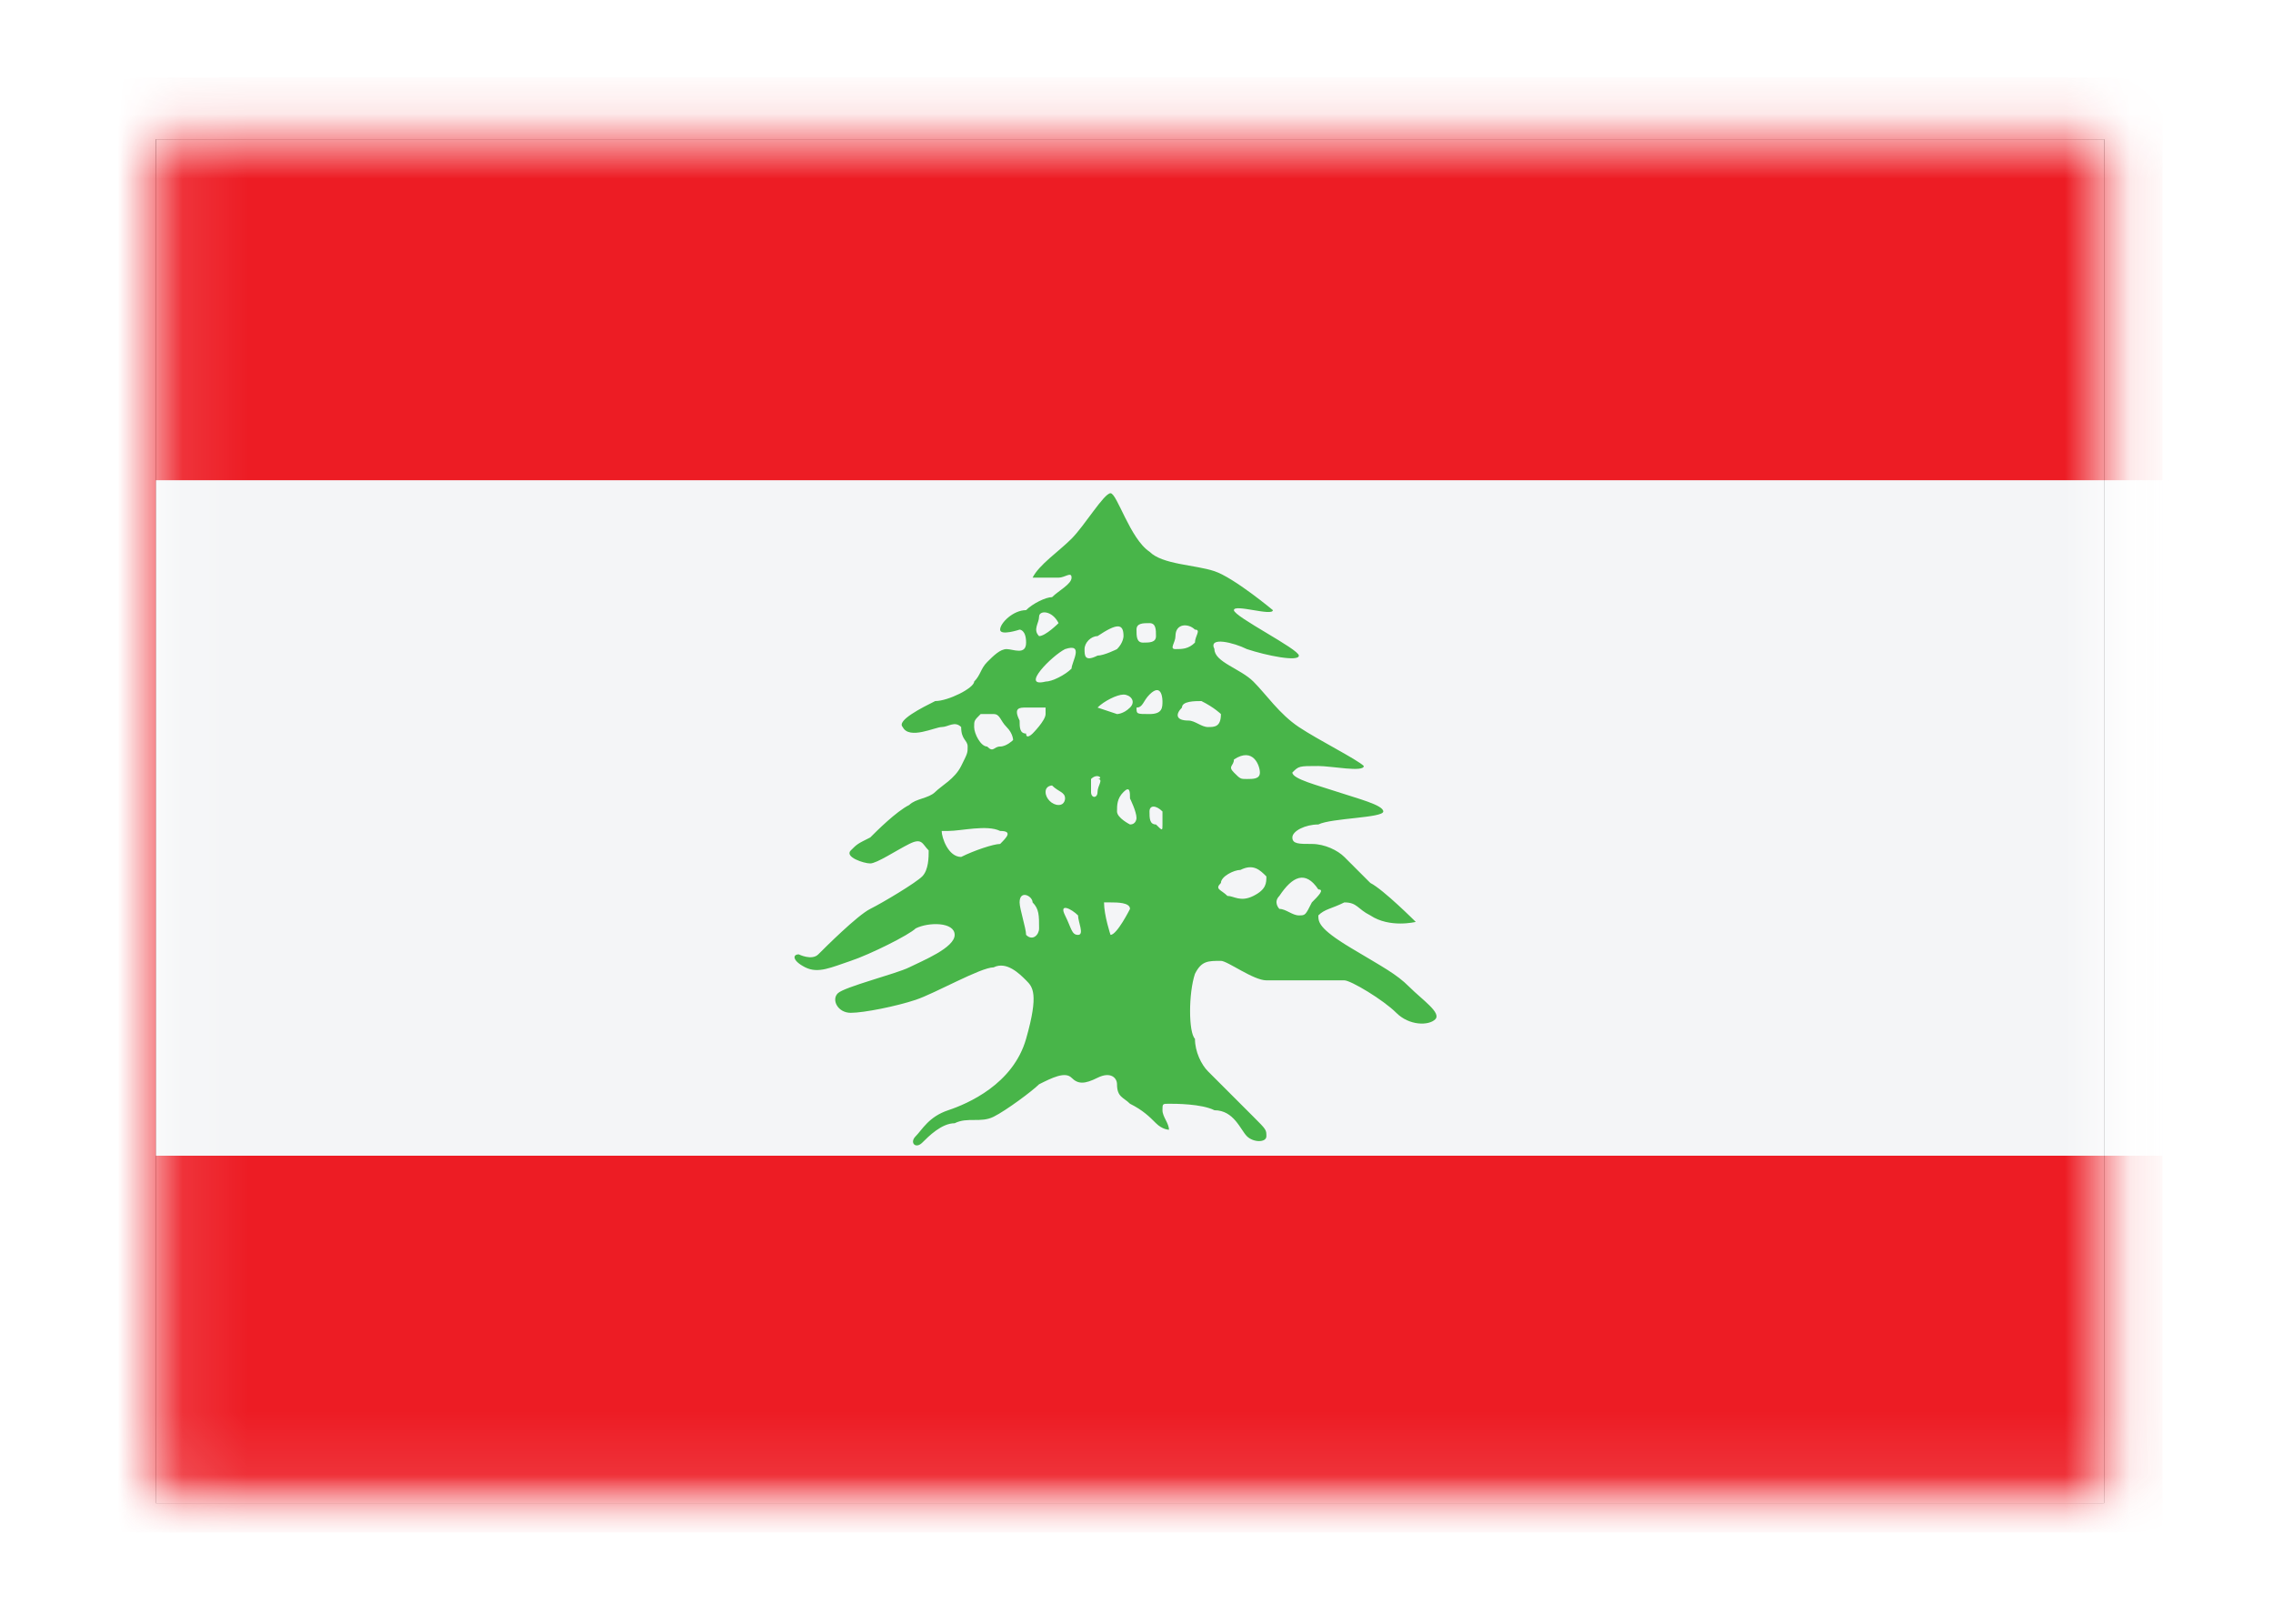 <?xml version="1.0" encoding="utf-8"?>
<!-- Generator: Adobe Illustrator 26.2.1, SVG Export Plug-In . SVG Version: 6.00 Build 0)  -->
<svg version="1.1" id="Layer_1" xmlns="http://www.w3.org/2000/svg" xmlns:xlink="http://www.w3.org/1999/xlink" x="0px" y="0px"
	 viewBox="0 0 35 25" style="enable-background:new 0 0 35 25;" xml:space="preserve">
<style type="text/css">
	.st0{filter:url(#Adobe_OpacityMaskFilter);}
	.st1{fill-rule:evenodd;clip-rule:evenodd;fill:#FFFFFF;}
	.st2{mask:url(#mask-2_00000159433357127811672720000000628333105345935492_);}
	.st3{fill-rule:evenodd;clip-rule:evenodd;fill:#010101;}
	.st4{filter:url(#Adobe_OpacityMaskFilter_00000086671865728311839150000009580944048419254181_);}
	.st5{mask:url(#mask-4_00000116199219578569303220000010543106787482224295_);}
	.st6{fill-rule:evenodd;clip-rule:evenodd;fill:#FAF9F9;}
	.st7{fill-rule:evenodd;clip-rule:evenodd;fill:#ED1C24;}
	.st8{fill-rule:evenodd;clip-rule:evenodd;fill:#FBF9F8;}
	.st9{filter:url(#Adobe_OpacityMaskFilter_00000052801074197456616770000011584460129262627007_);}
	.st10{mask:url(#mask-2_00000101062337700303899570000003995236682673586086_);}
	.st11{filter:url(#Adobe_OpacityMaskFilter_00000176765390874210861420000010565199993263381431_);}
	.st12{mask:url(#mask-4_00000023966468550029464060000007938735880956898963_);fill-rule:evenodd;clip-rule:evenodd;fill:#F4F5F7;}
	.st13{filter:url(#Adobe_OpacityMaskFilter_00000060713916968791050140000016826639933874853018_);}
	.st14{mask:url(#mask-4_00000067228116183030101340000004531223054878379161_);fill-rule:evenodd;clip-rule:evenodd;fill:#ED1D24;}
	.st15{filter:url(#Adobe_OpacityMaskFilter_00000057865892626988596070000005253097346144136890_);}
	.st16{mask:url(#mask-2_00000091706067234960602460000002321505284769504941_);}
	.st17{filter:url(#Adobe_OpacityMaskFilter_00000029752026662120062410000004663449991452114364_);}
	.st18{mask:url(#mask-2_00000160891136498399391000000017756049373235322769_);}
	.st19{fill-rule:evenodd;clip-rule:evenodd;fill:#040404;}
	.st20{fill-rule:evenodd;clip-rule:evenodd;fill:#FFD548;}
	.st21{filter:url(#Adobe_OpacityMaskFilter_00000147915563533490260880000012331046481066558888_);}
	.st22{mask:url(#mask-2_00000084532459356011182520000004285211418049510028_);}
	.st23{filter:url(#Adobe_OpacityMaskFilter_00000134235595375563815190000006407099091993316763_);}
	.st24{mask:url(#mask-4_00000181809550278570098720000014414872598247725734_);fill-rule:evenodd;clip-rule:evenodd;fill:#ED1C24;}
	.st25{filter:url(#Adobe_OpacityMaskFilter_00000072982088558166547630000011399597430025148349_);}
	.st26{mask:url(#mask-4_00000099649463080031198580000000093378268448833410_);fill-rule:evenodd;clip-rule:evenodd;fill:#FCEE23;}
	.st27{filter:url(#Adobe_OpacityMaskFilter_00000125601643333252453970000004016406112544020920_);}
	.st28{mask:url(#mask-2_00000172418960918588751330000011318760097602942909_);}
	.st29{fill-rule:evenodd;clip-rule:evenodd;fill:#F4F5F7;}
	.st30{fill-rule:evenodd;clip-rule:evenodd;fill:#28489E;}
	.st31{filter:url(#Adobe_OpacityMaskFilter_00000078037284415335528660000003130369090577516981_);}
	.st32{mask:url(#mask-2_00000163043125389936285590000004044241021529375631_);}
	.st33{fill-rule:evenodd;clip-rule:evenodd;fill:#48B549;}
	.st34{filter:url(#Adobe_OpacityMaskFilter_00000154404196127100503070000008199680568370799007_);}
	.st35{mask:url(#mask-2_00000177479864644251214230000013874266319490538116_);}
	.st36{filter:url(#Adobe_OpacityMaskFilter_00000122721191549034837280000017970632461877060770_);}
	.st37{mask:url(#mask-4_00000130641319284651214970000010017956297657392312_);}
	.st38{fill-rule:evenodd;clip-rule:evenodd;fill:#426FB6;}
	.st39{filter:url(#Adobe_OpacityMaskFilter_00000083068143981275999070000005487038051938773404_);}
	.st40{mask:url(#mask-2_00000090998187329882602140000004308812758973409455_);}
	.st41{filter:url(#Adobe_OpacityMaskFilter_00000073686800221485548490000001607035291289545660_);}
	.st42{mask:url(#mask-4_00000050649915475537316300000007228198193215605426_);}
	.st43{filter:url(#Adobe_OpacityMaskFilter_00000083085450655499836110000002573441462460376715_);}
	.st44{mask:url(#mask-2_00000019669120936334350770000012965679884151484319_);}
	.st45{filter:url(#Adobe_OpacityMaskFilter_00000024714089514772261030000006518606929968559262_);}
	.st46{mask:url(#mask-2_00000116205885282339841060000007609220235676557459_);}
	.st47{filter:url(#Adobe_OpacityMaskFilter_00000146473545892494316050000018113609281576187567_);}
	.st48{mask:url(#mask-2_00000042703271809018010770000009646595279154630050_);}
	.st49{fill-rule:evenodd;clip-rule:evenodd;fill:#2E65B0;}
	.st50{filter:url(#Adobe_OpacityMaskFilter_00000181809243529047481860000004059197007992481176_);}
	.st51{mask:url(#mask-2_00000016037029257848532020000014319793742758442380_);}
	.st52{filter:url(#Adobe_OpacityMaskFilter_00000108994800486216021790000010730734110207825340_);}
	.st53{mask:url(#mask-2_00000132805672490187174530000011967639970155143101_);}
	.st54{filter:url(#Adobe_OpacityMaskFilter_00000031182806382964215050000012320989847093552313_);}
	.st55{mask:url(#mask-4_00000112619770869416509010000004368711825856029875_);}
	.st56{fill-rule:evenodd;clip-rule:evenodd;fill:#F9F9FA;}
	.st57{fill:#FFFFFF;}
	.st58{filter:url(#Adobe_OpacityMaskFilter_00000145058215637360875030000017563762106718835642_);}
	.st59{mask:url(#mask-2_00000069376577721755564670000009188716565373155225_);}
	.st60{filter:url(#Adobe_OpacityMaskFilter_00000030484265682890879840000011299093532863911583_);}
	.st61{mask:url(#mask-4_00000022522269820630322100000012278547080610877339_);}
	.st62{fill-rule:evenodd;clip-rule:evenodd;fill:#B72327;}
	.st63{filter:url(#Adobe_OpacityMaskFilter_00000158730052159432000210000002343505606147079840_);}
	.st64{mask:url(#mask-2_00000044895823384496806530000010888710681073222533_);}
	.st65{filter:url(#Adobe_OpacityMaskFilter_00000183936406840834304360000010034394825513340347_);}
	.st66{mask:url(#mask-4_00000098187969314515300000000002097632923151021474_);}
	.st67{filter:url(#Adobe_OpacityMaskFilter_00000040561657531601126810000017354288069523431853_);}
	.st68{mask:url(#mask-2_00000127755934176122309620000006535778762039640735_);fill-rule:evenodd;clip-rule:evenodd;fill:#FFFFFF;}
	.st69{filter:url(#Adobe_OpacityMaskFilter_00000130640865106556574280000018319728320409462709_);}
	.st70{mask:url(#mask-2_00000042729630301912793570000011980468768202908550_);fill-rule:evenodd;clip-rule:evenodd;fill:#21478B;}
	.st71{filter:url(#Adobe_OpacityMaskFilter_00000178886658588709072340000015401877141267923846_);}
	.st72{mask:url(#mask-2_00000170987027586119625590000002500567236774265230_);fill-rule:evenodd;clip-rule:evenodd;fill:#AE1F28;}
	.st73{filter:url(#Adobe_OpacityMaskFilter_00000041281044686370379570000018202333512351485072_);}
	.st74{mask:url(#mask-2_00000143584067246395763980000016703629221568772794_);}
	.st75{fill-rule:evenodd;clip-rule:evenodd;fill:#01ABDE;}
	.st76{fill-rule:evenodd;clip-rule:evenodd;fill:#06815D;}
	.st77{fill-rule:evenodd;clip-rule:evenodd;fill:#231F20;}
	.st78{fill-rule:evenodd;clip-rule:evenodd;fill:#FCEE23;}
	.st79{fill-rule:evenodd;clip-rule:evenodd;fill:#884F20;}
	.st80{fill-rule:evenodd;clip-rule:evenodd;fill:#F89622;}
	.st81{fill-rule:evenodd;clip-rule:evenodd;fill:#FEEB83;}
	.st82{fill-rule:evenodd;clip-rule:evenodd;fill:#9EB43A;}
	.st83{fill-rule:evenodd;clip-rule:evenodd;fill:#F15C48;}
	.st84{fill-rule:evenodd;clip-rule:evenodd;fill:#FDF6B0;}
	.st85{fill-rule:evenodd;clip-rule:evenodd;fill:#E18A26;}
	.st86{fill-rule:evenodd;clip-rule:evenodd;fill:#E9BD66;}
	.st87{fill-rule:evenodd;clip-rule:evenodd;fill:#257F60;}
	.st88{fill-rule:evenodd;clip-rule:evenodd;fill:#FAA74B;}
	.st89{fill-rule:evenodd;clip-rule:evenodd;fill:#935933;}
	.st90{fill-rule:evenodd;clip-rule:evenodd;fill:#056836;}
	.st91{fill-rule:evenodd;clip-rule:evenodd;fill:#5AA056;}
	.st92{fill-rule:evenodd;clip-rule:evenodd;fill:#04773F;}
	.st93{fill-rule:evenodd;clip-rule:evenodd;fill:#234E91;}
	.st94{fill-rule:evenodd;clip-rule:evenodd;fill:#D02027;}
	.st95{fill-rule:evenodd;clip-rule:evenodd;fill:#D2D3D4;}
	.st96{fill:none;stroke:#231F20;stroke-width:0.216;}
	.st97{fill-rule:evenodd;clip-rule:evenodd;fill:#613613;}
	.st98{filter:url(#Adobe_OpacityMaskFilter_00000176000977615641166080000004926889407190374813_);}
	.st99{mask:url(#mask-2_00000008124681585178115510000006870339485459327664_);}
	.st100{fill-rule:evenodd;clip-rule:evenodd;fill:#F5F5F5;}
	.st101{fill-rule:evenodd;clip-rule:evenodd;fill:#5192CE;}
	.st102{filter:url(#Adobe_OpacityMaskFilter_00000110435567487247921280000007005071674938881444_);}
	.st103{mask:url(#mask-2_00000181060825307228793980000013438464548286384043_);}
	.st104{filter:url(#Adobe_OpacityMaskFilter_00000178196196262800595100000012708963937729330105_);}
	.st105{mask:url(#mask-4_00000003093594725854399520000003135366012024360072_);}
	.st106{filter:url(#Adobe_OpacityMaskFilter_00000029023615325153668690000008162344833777701820_);}
	.st107{mask:url(#mask-4_00000070110040408065532110000011039828290192075439_);}
	.st108{fill:#07ADC8;}
	.st109{fill:#F0C11A;}
	.st110{fill:#FCC515;}
	.st111{filter:url(#Adobe_OpacityMaskFilter_00000033327391400066195770000008597949067024796846_);}
	.st112{mask:url(#mask-2_00000008119130666887543680000000242519707279388828_);}
	.st113{filter:url(#Adobe_OpacityMaskFilter_00000096748907063620445190000004300348302439789706_);}
	.st114{mask:url(#mask-4_00000027579538964434468770000001091041869923841695_);}
	.st115{fill-rule:evenodd;clip-rule:evenodd;fill:#F2F2F2;}
	.st116{fill-rule:evenodd;clip-rule:evenodd;fill:#151515;}
	.st117{filter:url(#Adobe_OpacityMaskFilter_00000061439840015641390830000007769732395378257039_);}
	.st118{mask:url(#mask-2_00000067202001120206035400000015534137412544464307_);}
	.st119{fill-rule:evenodd;clip-rule:evenodd;fill:#214097;}
	.st120{filter:url(#Adobe_OpacityMaskFilter_00000183934118200263819330000009228105150106233991_);}
	.st121{mask:url(#mask-2_00000118399008017041602110000003127696939515259051_);}
	.st122{fill-rule:evenodd;clip-rule:evenodd;fill:#E6E7E7;}
	.st123{filter:url(#Adobe_OpacityMaskFilter_00000183957687399952844310000004259799829613490307_);}
	.st124{mask:url(#mask-2_00000063611473203722475290000006414658984896371871_);}
	.st125{filter:url(#Adobe_OpacityMaskFilter_00000025429643107500122010000005473498929538552247_);}
	.st126{mask:url(#mask-4_00000131347956089394884960000003246937059699806646_);}
	.st127{fill-rule:evenodd;clip-rule:evenodd;fill:#FAFAFB;}
	.st128{fill-rule:evenodd;clip-rule:evenodd;fill:#1C1C1C;}
	.st129{filter:url(#Adobe_OpacityMaskFilter_00000090273690878518292080000007484450937507694779_);}
	.st130{mask:url(#mask-2_00000068636704352861604760000014646105061285895822_);}
	.st131{filter:url(#Adobe_OpacityMaskFilter_00000129205698829597075770000005602284137990396302_);}
	.st132{mask:url(#mask-2_00000154384413144271856610000002664998813697157761_);}
	.st133{fill-rule:evenodd;clip-rule:evenodd;fill:#FED242;}
	.st134{filter:url(#Adobe_OpacityMaskFilter_00000145739660202794719070000005056490737189541290_);}
	.st135{filter:url(#Adobe_OpacityMaskFilter_00000061440258405484990870000012716752252944843960_);}
	.st136{mask:url(#mask-2_00000066479424562210035100000008030388191777409470_);}
	.st137{filter:url(#Adobe_OpacityMaskFilter_00000117661076363995878710000014214974229755926693_);}
	.st138{mask:url(#mask-4_00000062165457520700991090000000562754075827249054_);fill-rule:evenodd;clip-rule:evenodd;fill:#F4F5F7;}
	.st139{filter:url(#Adobe_OpacityMaskFilter_00000041297589774225568100000018204058762881349022_);}
	.st140{mask:url(#mask-4_00000144332686319554299550000005948879558996849059_);fill-rule:evenodd;clip-rule:evenodd;fill:#231F20;}
	.st141{filter:url(#Adobe_OpacityMaskFilter_00000129899851854537670990000002064849705349978545_);}
	.st142{mask:url(#mask-4_00000008116875431721395510000003581344921516085683_);fill-rule:evenodd;clip-rule:evenodd;fill:#ED1C24;}
	.st143{filter:url(#Adobe_OpacityMaskFilter_00000060711641990797110610000011512717553995157917_);}
	.st144{mask:url(#mask-4_00000001625653952306012390000002965559951081592494_);fill-rule:evenodd;clip-rule:evenodd;fill:#1451A4;}
	.st145{filter:url(#Adobe_OpacityMaskFilter_00000162336368592618678650000004745038577207078020_);}
	.st146{mask:url(#mask-2_00000005951539213512470430000017622523398850295945_);}
	.st147{filter:url(#Adobe_OpacityMaskFilter_00000109021561088845244660000012099056209461037473_);}
	.st148{mask:url(#mask-4_00000008860168954186064710000014568365851957956776_);}
</style>
<defs>
	<filter id="Adobe_OpacityMaskFilter" filterUnits="userSpaceOnUse" x="1.3" y="1.2" width="32.5" height="22.4">
		<feColorMatrix  type="matrix" values="1 0 0 0 0  0 1 0 0 0  0 0 1 0 0  0 0 0 1 0"/>
	</filter>
</defs>
<mask maskUnits="userSpaceOnUse" x="1.3" y="1.2" width="32.5" height="22.4" id="mask-2_00000181060825307228793980000013438464548286384043_">
	<g class="st0">
		<rect id="path-1_00000146493077638017497610000016321421674936386214_" x="0.4" y="0.2" class="st1" width="119.3" height="34"/>
	</g>
</mask>
<g id="Flag_Lebanon" class="st103">
	<g transform="translate(2, 1.944)">
		<g id="_x31__00000034783812837294866400000000408989253615322752_">
			<g>
				<rect id="path-3_00000008861666730557689510000014469005288189316224_" x="0.4" y="0.2" class="st3" width="30" height="21"/>
			</g>
			<g>
				<rect id="path-3_00000005987387215331253640000015858593795721091490_" x="0.4" y="0.2" class="st1" width="30" height="21"/>
			</g>
		</g>
		<defs>
			
				<filter id="Adobe_OpacityMaskFilter_00000103966341638724884290000013265679849630768539_" filterUnits="userSpaceOnUse" x="-0.7" y="-0.7" width="32.5" height="22.4">
				<feColorMatrix  type="matrix" values="1 0 0 0 0  0 1 0 0 0  0 0 1 0 0  0 0 0 1 0"/>
			</filter>
		</defs>
		
			<mask maskUnits="userSpaceOnUse" x="-0.7" y="-0.7" width="32.5" height="22.4" id="mask-4_00000003093594725854399520000003135366012024360072_">
			<g style="filter:url(#Adobe_OpacityMaskFilter_00000103966341638724884290000013265679849630768539_);">
				<rect id="path-3_00000137094549616856209070000002254972683469208453_" x="0.4" y="0.2" class="st1" width="30" height="21"/>
			</g>
		</mask>
		<g id="Page-1_00000097492485643983041860000003809891020590160271_" class="st105">
			<g transform="translate(-2, -1.05)">
				<polygon id="Fill-1_00000061441692850025452600000015970406641042611111_" class="st7" points="1.3,22.7 33.3,22.7 33.3,0.3 
					1.3,0.3 				"/>
				<polygon id="Fill-2_00000098941649207672146690000015534682404697599932_" class="st29" points="2.4,16.9 33.8,16.9 33.8,6.5 
					2.4,6.5 				"/>
				<path id="Fill-3_00000093172935108069726940000007612517195723993511_" class="st33" d="M16.9,8.9c-0.1,0-0.2,0.1-0.2,0.2
					c0,0.1,0,0.2,0.2,0.1c0.1,0,0.3-0.1,0.3-0.1c0.1-0.1,0.1-0.2,0.1-0.2C17.3,8.7,17.2,8.7,16.9,8.9 M17.5,8.8c0,0.1,0,0.2,0.1,0.2
					c0.1,0,0.2,0,0.2-0.1c0-0.1,0-0.2-0.1-0.2S17.5,8.7,17.5,8.8 M18.1,8.9c0,0.1-0.1,0.2,0,0.2c0.1,0,0.2,0,0.3-0.1
					c0-0.1,0.1-0.2,0-0.2C18.3,8.7,18.1,8.7,18.1,8.9 M18.5,9.9c-0.1,0-0.3,0-0.3,0.1c-0.1,0.1-0.1,0.2,0.1,0.2
					c0.1,0,0.2,0.1,0.3,0.1c0.1,0,0.2,0,0.2-0.2C18.8,10.1,18.7,10,18.5,9.9 M19,10.8c0,0.1-0.1,0.1,0,0.2c0.1,0.1,0.1,0.1,0.2,0.1
					c0.1,0,0.2,0,0.2-0.1C19.4,10.9,19.3,10.6,19,10.8 M19.1,12.5c-0.1,0-0.3,0.1-0.3,0.2c-0.1,0.1,0,0.1,0.1,0.2
					c0.1,0,0.2,0.1,0.4,0c0.2-0.1,0.2-0.2,0.2-0.3C19.4,12.5,19.3,12.4,19.1,12.5 M19.7,12.9c-0.1,0.1,0,0.2,0,0.2
					c0.1,0,0.2,0.1,0.3,0.1c0.1,0,0.1,0,0.2-0.2c0.1-0.1,0.2-0.2,0.1-0.2C20.1,12.5,19.9,12.6,19.7,12.9 M17,13
					c0,0.2,0.1,0.5,0.1,0.5c0.1,0,0.3-0.4,0.3-0.4c0-0.1-0.2-0.1-0.3-0.1C17,13,16.9,13,17,13 M16.4,13.2c0.1,0.2,0.1,0.3,0.2,0.3
					c0.1,0,0-0.2,0-0.3C16.5,13.1,16.3,13,16.4,13.2 M15.7,13c0,0.1,0.1,0.4,0.1,0.5c0.1,0.1,0.2,0,0.2-0.1c0-0.2,0-0.3-0.1-0.4
					C15.9,12.9,15.7,12.8,15.7,13 M14.5,11.9c0,0.1,0.1,0.4,0.3,0.4c0.2-0.1,0.5-0.2,0.6-0.2c0.1-0.1,0.2-0.2,0-0.2
					c-0.2-0.1-0.6,0-0.8,0C14.5,11.9,14.5,11.9,14.5,11.9 M16.1,11.3c0,0.1,0.1,0.2,0.2,0.2c0.1,0,0.1-0.1,0.1-0.1
					c0-0.1-0.1-0.1-0.2-0.2C16.2,11.2,16.1,11.2,16.1,11.3 M16.8,11.1c0,0,0,0.2,0,0.2c0,0.1,0.1,0.1,0.1,0c0-0.1,0.1-0.2,0-0.2
					C17,11.1,16.9,11,16.8,11.1 M17.3,11.3c-0.1,0.1-0.1,0.2-0.1,0.3c0,0.1,0.2,0.2,0.2,0.2c0.1,0,0.1-0.1,0.1-0.1
					c0-0.1-0.1-0.3-0.1-0.3C17.4,11.3,17.4,11.2,17.3,11.3 M17.7,11.6c0,0.1,0,0.2,0.1,0.2c0.1,0.1,0.1,0.1,0.1,0c0-0.1,0-0.1,0-0.2
					C17.8,11.5,17.7,11.5,17.7,11.6 M15,10.3c0,0.1,0.1,0.3,0.2,0.3c0.1,0.1,0.1,0,0.2,0c0.1,0,0.2-0.1,0.2-0.1s0-0.1-0.1-0.2
					c-0.1-0.1-0.1-0.2-0.2-0.2c-0.1,0-0.2,0-0.2,0C15,10.2,15,10.2,15,10.3 M15.7,10.2c0,0.1,0,0.2,0.1,0.2c0,0.1,0.1,0,0.1,0
					c0,0,0.2-0.2,0.2-0.3c0-0.1,0-0.1,0-0.1c-0.1,0-0.2,0-0.3,0C15.7,10,15.6,10,15.7,10.2 M17.3,9.8c0.1,0,0.2,0.1,0.1,0.2
					c-0.1,0.1-0.2,0.1-0.2,0.1L16.9,10C17,9.9,17.2,9.8,17.3,9.8 M17.7,9.8c-0.1,0.1-0.1,0.2-0.2,0.2c0,0.1,0,0.1,0.2,0.1
					c0.2,0,0.2-0.1,0.2-0.2C17.9,9.9,17.9,9.6,17.7,9.8 M16.4,9.1c-0.2,0.1-0.7,0.6-0.3,0.5c0.1,0,0.3-0.1,0.4-0.2
					C16.5,9.3,16.7,9,16.4,9.1 M16,8.6c0,0.1-0.1,0.2,0,0.3c0.1,0,0.3-0.2,0.3-0.2C16.2,8.5,16,8.5,16,8.6 M15.9,8
					c0.1-0.2,0.4-0.4,0.6-0.6c0.2-0.2,0.5-0.7,0.6-0.7c0.1,0,0.3,0.7,0.6,0.9c0.2,0.2,0.7,0.2,1,0.3C19,8,19.6,8.5,19.6,8.5
					c0,0.1-0.6-0.1-0.6,0c0,0.1,1,0.6,1,0.7c0,0.1-0.5,0-0.8-0.1c-0.2-0.1-0.6-0.2-0.5,0c0,0.2,0.4,0.3,0.6,0.5
					c0.2,0.2,0.4,0.5,0.7,0.7c0.3,0.2,0.9,0.5,1,0.6c0,0.1-0.5,0-0.7,0c-0.3,0-0.3,0-0.4,0.1c0,0.1,0.4,0.2,0.7,0.3
					c0.3,0.1,0.7,0.2,0.7,0.3c0,0.1-0.8,0.1-1,0.2c-0.2,0-0.4,0.1-0.4,0.2c0,0.1,0.1,0.1,0.3,0.1c0.2,0,0.4,0.1,0.5,0.2
					c0.1,0.1,0.2,0.2,0.4,0.4c0.2,0.1,0.7,0.6,0.7,0.6c0,0-0.4,0.1-0.7-0.1c-0.2-0.1-0.2-0.2-0.4-0.2c-0.2,0.1-0.3,0.1-0.4,0.2
					c0,0.1,0,0.2,0.5,0.5c0.5,0.3,0.7,0.4,0.9,0.6c0.2,0.2,0.5,0.4,0.4,0.5c-0.1,0.1-0.4,0.1-0.6-0.1c-0.2-0.2-0.7-0.5-0.8-0.5
					c-0.2,0-1,0-1.2,0s-0.6-0.3-0.7-0.3c-0.2,0-0.3,0-0.4,0.2c-0.1,0.3-0.1,0.9,0,1c0,0.2,0.1,0.4,0.2,0.5c0.1,0.1,0.6,0.6,0.7,0.7
					c0.2,0.2,0.2,0.2,0.2,0.3c0,0.1-0.2,0.1-0.3,0c-0.1-0.1-0.2-0.4-0.5-0.4c-0.2-0.1-0.6-0.1-0.7-0.1c-0.1,0-0.1,0-0.1,0.1
					c0,0.1,0.1,0.2,0.1,0.3c0,0-0.1,0-0.2-0.1c-0.1-0.1-0.2-0.2-0.4-0.3c-0.1-0.1-0.2-0.1-0.2-0.3c0-0.1-0.1-0.2-0.3-0.1
					c-0.2,0.1-0.3,0.1-0.4,0c-0.1-0.1-0.3,0-0.5,0.1c-0.1,0.1-0.5,0.4-0.7,0.5c-0.2,0.1-0.4,0-0.6,0.1c-0.2,0-0.4,0.2-0.5,0.3
					c-0.1,0.1-0.2,0-0.1-0.1c0.1-0.1,0.2-0.3,0.5-0.4c0.3-0.1,1-0.4,1.2-1.1c0.2-0.7,0.1-0.8,0-0.9c-0.1-0.1-0.3-0.3-0.5-0.2
					c-0.2,0-0.9,0.4-1.2,0.5s-0.8,0.2-1,0.2c-0.2,0-0.3-0.2-0.2-0.3s0.9-0.3,1.1-0.4c0.2-0.1,0.7-0.3,0.7-0.5c0-0.2-0.4-0.2-0.6-0.1
					c-0.1,0.1-0.7,0.4-1,0.5c-0.3,0.1-0.5,0.2-0.7,0.1c-0.2-0.1-0.2-0.2-0.1-0.2c0,0,0.2,0.1,0.3,0c0.1-0.1,0.6-0.6,0.8-0.7
					s0.7-0.4,0.8-0.5c0.1-0.1,0.1-0.3,0.1-0.4c-0.1-0.1-0.1-0.2-0.3-0.1c-0.2,0.1-0.5,0.3-0.6,0.3c-0.1,0-0.4-0.1-0.3-0.2
					c0.1-0.1,0.1-0.1,0.3-0.2c0.1-0.1,0.4-0.4,0.6-0.5c0.1-0.1,0.3-0.1,0.4-0.2c0.1-0.1,0.3-0.2,0.4-0.4s0.1-0.2,0.1-0.3
					c0-0.1-0.1-0.1-0.1-0.3c-0.1-0.1-0.2,0-0.3,0c-0.1,0-0.5,0.2-0.6,0c-0.1-0.1,0.3-0.3,0.5-0.4C14.6,9.9,15,9.7,15,9.6
					c0.1-0.1,0.1-0.2,0.2-0.3c0.1-0.1,0.2-0.2,0.3-0.2c0.1,0,0.3,0.1,0.3-0.1c0-0.2-0.1-0.2-0.1-0.2c0,0-0.3,0.1-0.3,0
					c0-0.1,0.2-0.3,0.4-0.3c0.1-0.1,0.3-0.2,0.4-0.2c0.1-0.1,0.3-0.2,0.3-0.3c0-0.1-0.1,0-0.2,0C16.1,8,16,8,15.9,8"/>
			</g>
		</g>
	</g>
</g>
</svg>
